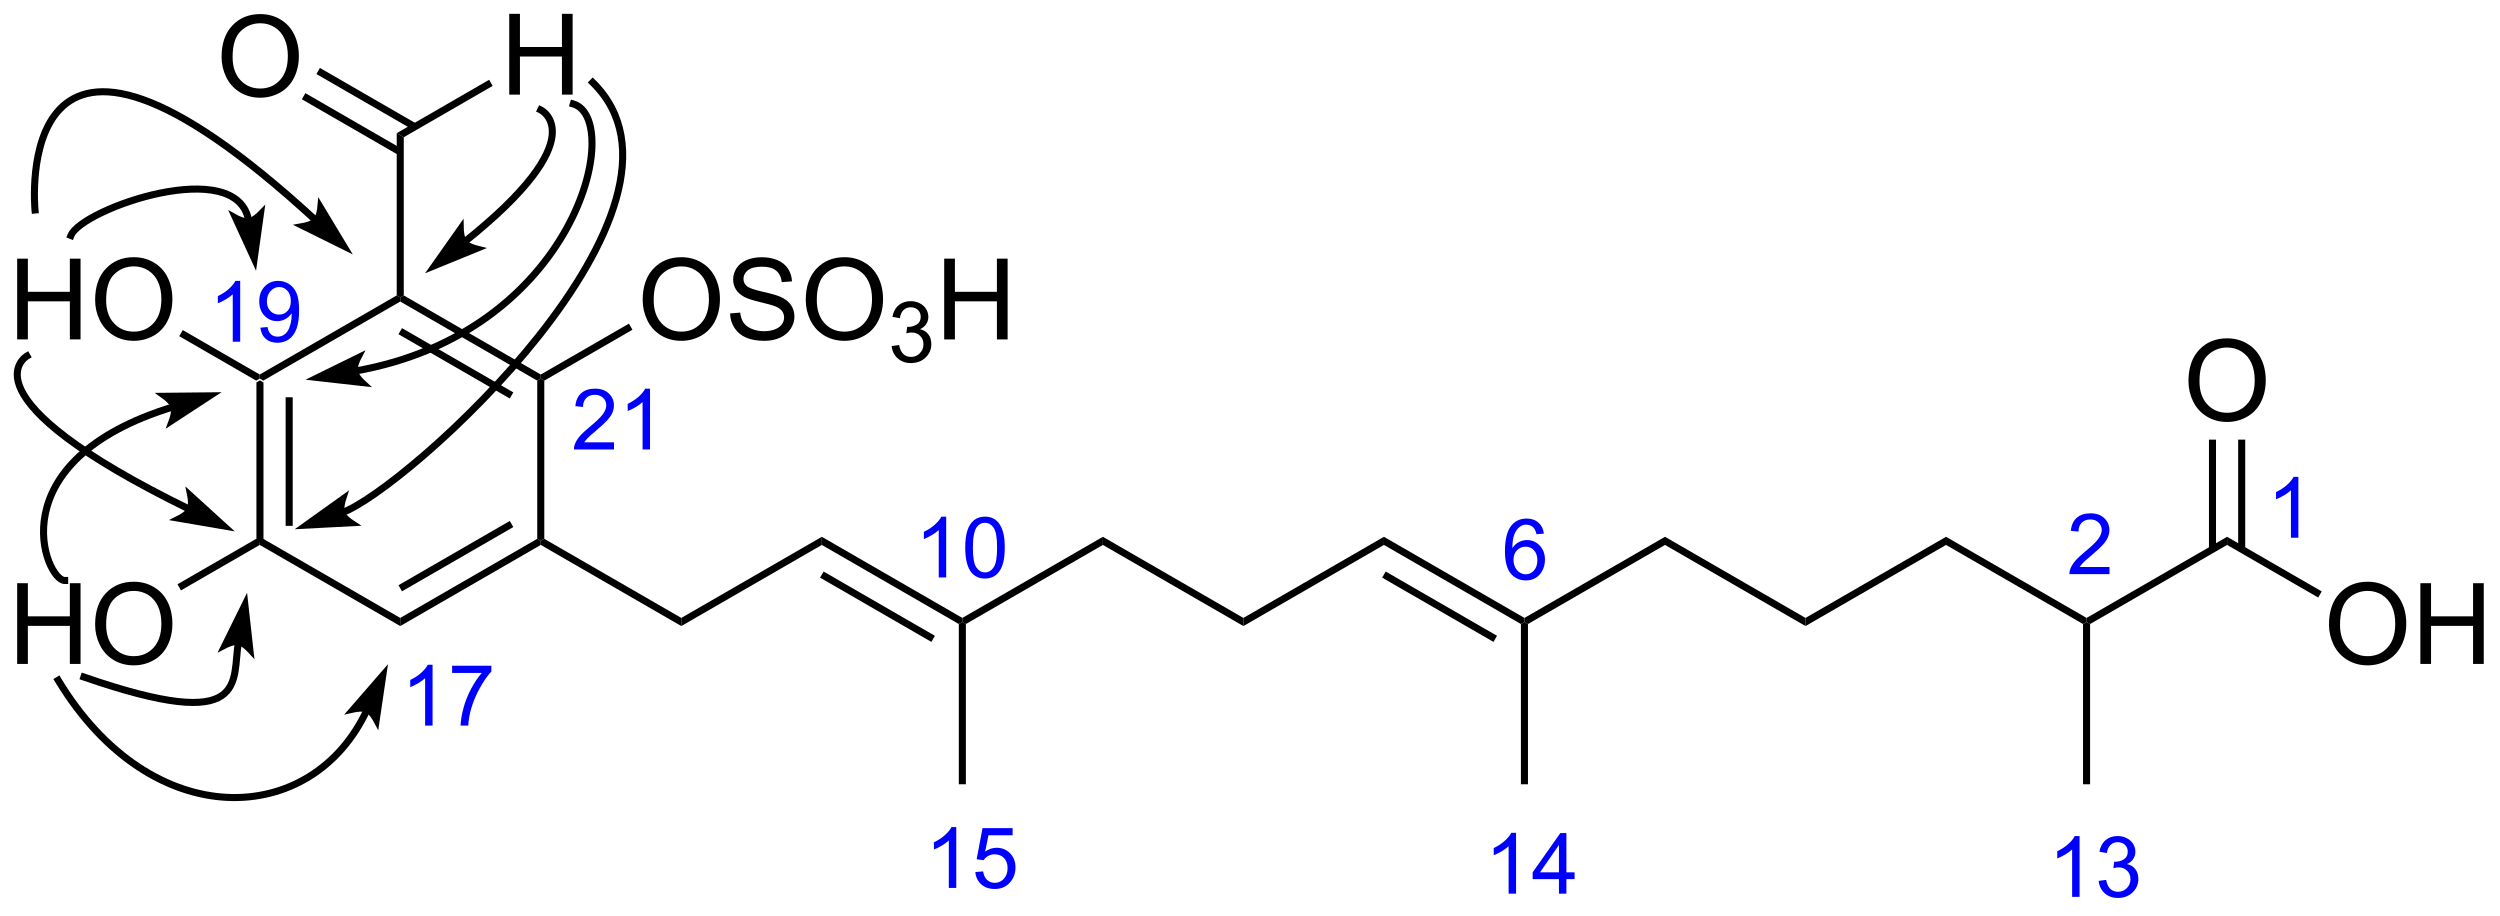<?xml version="1.0" encoding="UTF-8"?>
<!DOCTYPE svg PUBLIC '-//W3C//DTD SVG 1.0//EN'
          'http://www.w3.org/TR/2001/REC-SVG-20010904/DTD/svg10.dtd'>
<svg stroke-dasharray="none" shape-rendering="auto" xmlns="http://www.w3.org/2000/svg" font-family="'Dialog'" text-rendering="auto" width="486" fill-opacity="1" color-interpolation="auto" color-rendering="auto" preserveAspectRatio="xMidYMid meet" font-size="12px" viewBox="0 0 486 178" fill="black" xmlns:xlink="http://www.w3.org/1999/xlink" stroke="black" image-rendering="auto" stroke-miterlimit="10" stroke-linecap="square" stroke-linejoin="miter" font-style="normal" stroke-width="1" height="178" stroke-dashoffset="0" font-weight="normal" stroke-opacity="1"
><!--Generated by the Batik Graphics2D SVG Generator--><defs id="genericDefs"
  /><g
  ><defs id="defs1"
    ><clipPath clipPathUnits="userSpaceOnUse" id="clipPath1"
      ><path d="M2.035 1.596 L184.095 1.596 L184.095 68.048 L2.035 68.048 L2.035 1.596 Z"
      /></clipPath
      ><clipPath clipPathUnits="userSpaceOnUse" id="clipPath2"
      ><path d="M18.554 309.663 L18.554 374.267 L195.552 374.267 L195.552 309.663 Z"
      /></clipPath
      ><clipPath clipPathUnits="userSpaceOnUse" id="clipPath3"
      ><path d="M2.035 1.596 L2.035 68.048 L184.095 68.048 L184.095 1.596 Z"
      /></clipPath
      ><clipPath clipPathUnits="userSpaceOnUse" id="clipPath4"
      ><path d="M18.199 310.372 L18.199 374.976 L195.197 374.976 L195.197 310.372 Z"
      /></clipPath
      ><clipPath clipPathUnits="userSpaceOnUse" id="clipPath5"
      ><path d="M18.908 310.726 L18.908 375.331 L195.906 375.331 L195.906 310.726 Z"
      /></clipPath
      ><clipPath clipPathUnits="userSpaceOnUse" id="clipPath6"
      ><path d="M18.554 310.372 L18.554 374.976 L195.552 374.976 L195.552 310.372 Z"
      /></clipPath
      ><clipPath clipPathUnits="userSpaceOnUse" id="clipPath7"
      ><path d="M17.845 310.726 L17.845 375.331 L194.843 375.331 L194.843 310.726 Z"
      /></clipPath
    ></defs
    ><g transform="scale(2.667,2.667) translate(-2.035,-1.596) matrix(1.029,0,0,1.029,-17.049,-316.923)"
    ><path d="M36.71 336.631 L36.96 336.486 L37.21 336.631 L37.21 347.842 L36.96 347.986 L36.71 347.842 ZM38.78 337.682 L38.78 346.791 L39.28 346.791 L39.28 337.682 Z" stroke="none" clip-path="url(#clipPath2)"
    /></g
    ><g transform="matrix(2.743,0,0,2.743,-50.892,-849.384)"
    ><path d="M36.96 348.275 L36.96 347.986 L37.21 347.842 L46.919 353.448 L46.919 354.025 Z" stroke="none" clip-path="url(#clipPath2)"
    /></g
    ><g transform="matrix(2.743,0,0,2.743,-50.892,-849.384)"
    ><path d="M46.919 354.025 L46.919 353.448 L56.628 347.842 L56.878 347.986 L56.878 348.275 ZM47.044 351.563 L54.933 347.008 L54.683 346.575 L46.794 351.13 Z" stroke="none" clip-path="url(#clipPath2)"
    /></g
    ><g transform="matrix(2.743,0,0,2.743,-50.892,-849.384)"
    ><path d="M57.128 347.842 L56.878 347.986 L56.628 347.842 L56.628 336.631 L56.878 336.486 L57.128 336.631 Z" stroke="none" clip-path="url(#clipPath2)"
    /></g
    ><g transform="matrix(2.743,0,0,2.743,-50.892,-849.384)"
    ><path d="M56.878 336.198 L56.878 336.486 L56.628 336.631 L46.919 331.025 L46.919 330.736 L47.169 330.592 ZM54.933 337.465 L47.044 332.91 L46.794 333.343 L54.683 337.898 Z" stroke="none" clip-path="url(#clipPath2)"
    /></g
    ><g transform="matrix(2.743,0,0,2.743,-50.892,-849.384)"
    ><path d="M46.669 330.592 L46.919 330.736 L46.919 331.025 L37.21 336.631 L36.96 336.486 L36.96 336.198 Z" stroke="none" clip-path="url(#clipPath2)"
    /></g
    ><g transform="matrix(2.743,0,0,2.743,-50.892,-849.384)"
    ><path d="M56.878 348.275 L56.878 347.986 L57.128 347.842 L66.838 353.448 L66.838 354.025 Z" stroke="none" clip-path="url(#clipPath2)"
    /></g
    ><g transform="matrix(2.743,0,0,2.743,-50.892,-849.384)"
    ><path d="M66.838 354.025 L66.838 353.448 L76.797 347.698 L76.797 348.275 Z" stroke="none" clip-path="url(#clipPath2)"
    /></g
    ><g transform="matrix(2.743,0,0,2.743,-50.892,-849.384)"
    ><path d="M76.797 348.275 L76.797 347.698 L86.756 353.448 L86.756 353.736 L86.506 353.881 ZM76.672 350.593 L84.561 355.148 L84.811 354.715 L76.922 350.16 Z" stroke="none" clip-path="url(#clipPath2)"
    /></g
    ><g transform="matrix(2.743,0,0,2.743,-50.892,-849.384)"
    ><path d="M87.006 353.881 L86.756 353.736 L86.756 353.448 L96.716 347.698 L96.716 348.275 Z" stroke="none" clip-path="url(#clipPath2)"
    /></g
    ><g transform="matrix(2.743,0,0,2.743,-50.892,-849.384)"
    ><path d="M96.716 348.275 L96.716 347.698 L106.675 353.448 L106.675 354.025 Z" stroke="none" clip-path="url(#clipPath2)"
    /></g
    ><g transform="matrix(2.743,0,0,2.743,-50.892,-849.384)"
    ><path d="M106.675 354.025 L106.675 353.448 L116.634 347.698 L116.634 348.275 Z" stroke="none" clip-path="url(#clipPath2)"
    /></g
    ><g transform="matrix(2.743,0,0,2.743,-50.892,-849.384)"
    ><path d="M116.634 348.275 L116.634 347.698 L126.593 353.448 L126.593 353.736 L126.343 353.881 ZM116.509 350.593 L124.398 355.148 L124.648 354.715 L116.759 350.16 Z" stroke="none" clip-path="url(#clipPath2)"
    /></g
    ><g transform="matrix(2.743,0,0,2.743,-50.892,-849.384)"
    ><path d="M126.843 353.881 L126.593 353.736 L126.593 353.448 L136.553 347.698 L136.553 348.275 Z" stroke="none" clip-path="url(#clipPath2)"
    /></g
    ><g transform="matrix(2.743,0,0,2.743,-50.892,-849.384)"
    ><path d="M136.553 348.275 L136.553 347.698 L146.512 353.448 L146.512 354.025 Z" stroke="none" clip-path="url(#clipPath2)"
    /></g
    ><g transform="matrix(2.743,0,0,2.743,-50.892,-849.384)"
    ><path d="M146.512 354.025 L146.512 353.448 L156.471 347.698 L156.471 348.275 Z" stroke="none" clip-path="url(#clipPath2)"
    /></g
    ><g transform="matrix(2.743,0,0,2.743,-50.892,-849.384)"
    ><path d="M156.471 348.275 L156.471 347.698 L166.431 353.448 L166.431 353.736 L166.181 353.881 Z" stroke="none" clip-path="url(#clipPath2)"
    /></g
    ><g transform="matrix(2.743,0,0,2.743,-50.892,-849.384)"
    ><path d="M166.681 353.881 L166.431 353.736 L166.431 353.448 L176.39 347.698 L176.39 348.275 Z" stroke="none" clip-path="url(#clipPath2)"
    /></g
    ><g transform="matrix(2.743,0,0,2.743,-50.892,-849.384)"
    ><path d="M183.612 353.922 Q183.612 352.495 184.378 351.691 Q185.143 350.883 186.354 350.883 Q187.146 350.883 187.781 351.264 Q188.419 351.641 188.753 352.318 Q189.089 352.995 189.089 353.855 Q189.089 354.727 188.737 355.414 Q188.386 356.102 187.74 356.456 Q187.097 356.81 186.349 356.81 Q185.542 356.81 184.904 356.42 Q184.268 356.026 183.94 355.352 Q183.612 354.675 183.612 353.922 ZM184.393 353.933 Q184.393 354.969 184.948 355.566 Q185.505 356.159 186.347 356.159 Q187.201 356.159 187.753 355.558 Q188.308 354.956 188.308 353.852 Q188.308 353.151 188.071 352.631 Q187.834 352.11 187.378 351.823 Q186.925 351.534 186.357 351.534 Q185.552 351.534 184.972 352.089 Q184.393 352.641 184.393 353.933 ZM190.088 356.711 L190.088 350.985 L190.845 350.985 L190.845 353.336 L193.822 353.336 L193.822 350.985 L194.58 350.985 L194.58 356.711 L193.822 356.711 L193.822 354.011 L190.845 354.011 L190.845 356.711 L190.088 356.711 Z" stroke="none" clip-path="url(#clipPath2)"
    /></g
    ><g transform="matrix(2.743,0,0,2.743,-50.892,-849.384)"
    ><path d="M176.39 348.275 L176.39 347.698 L183.097 351.57 L182.847 352.003 Z" stroke="none" clip-path="url(#clipPath2)"
    /></g
    ><g transform="matrix(2.743,0,0,2.743,-50.892,-849.384)"
    ><path d="M86.506 353.881 L86.756 353.736 L87.006 353.881 L87.006 365.236 L86.506 365.236 Z" stroke="none" clip-path="url(#clipPath2)"
    /></g
    ><g transform="matrix(2.743,0,0,2.743,-50.892,-849.384)"
    ><path d="M126.343 353.881 L126.593 353.736 L126.843 353.881 L126.843 365.236 L126.343 365.236 Z" stroke="none" clip-path="url(#clipPath2)"
    /></g
    ><g transform="matrix(2.743,0,0,2.743,-50.892,-849.384)"
    ><path d="M166.181 353.881 L166.431 353.736 L166.681 353.881 L166.681 365.236 L166.181 365.236 Z" stroke="none" clip-path="url(#clipPath2)"
    /></g
    ><g transform="matrix(2.743,0,0,2.743,-50.892,-849.384)"
    ><path d="M173.653 336.672 Q173.653 335.245 174.418 334.44 Q175.184 333.633 176.395 333.633 Q177.187 333.633 177.822 334.013 Q178.46 334.391 178.793 335.068 Q179.13 335.745 179.13 336.604 Q179.13 337.477 178.778 338.164 Q178.426 338.852 177.78 339.206 Q177.137 339.56 176.39 339.56 Q175.583 339.56 174.945 339.17 Q174.309 338.776 173.981 338.102 Q173.653 337.425 173.653 336.672 ZM174.434 336.683 Q174.434 337.719 174.989 338.315 Q175.546 338.909 176.387 338.909 Q177.242 338.909 177.793 338.308 Q178.348 337.706 178.348 336.602 Q178.348 335.901 178.111 335.381 Q177.874 334.86 177.418 334.573 Q176.965 334.284 176.398 334.284 Q175.593 334.284 175.012 334.839 Q174.434 335.391 174.434 336.683 Z" stroke="none" clip-path="url(#clipPath2)"
    /></g
    ><g transform="matrix(2.743,0,0,2.743,-50.892,-849.384)"
    ><path d="M177.675 348.584 L177.675 340.813 L177.175 340.813 L177.175 348.584 ZM175.605 348.584 L175.605 340.813 L175.105 340.813 L175.105 348.584 Z" stroke="none" clip-path="url(#clipPath2)"
    /></g
    ><g transform="matrix(2.743,0,0,2.743,-50.892,-849.384)"
    ><path d="M64.101 330.922 Q64.101 329.495 64.866 328.69 Q65.632 327.883 66.843 327.883 Q67.635 327.883 68.27 328.263 Q68.908 328.641 69.241 329.318 Q69.577 329.995 69.577 330.854 Q69.577 331.727 69.226 332.414 Q68.874 333.102 68.228 333.456 Q67.585 333.81 66.838 333.81 Q66.03 333.81 65.392 333.42 Q64.757 333.026 64.429 332.352 Q64.101 331.675 64.101 330.922 ZM64.882 330.933 Q64.882 331.969 65.437 332.565 Q65.994 333.159 66.835 333.159 Q67.689 333.159 68.241 332.558 Q68.796 331.956 68.796 330.852 Q68.796 330.151 68.559 329.631 Q68.322 329.11 67.866 328.823 Q67.413 328.534 66.845 328.534 Q66.041 328.534 65.46 329.089 Q64.882 329.641 64.882 330.933 ZM70.295 331.87 L71.011 331.808 Q71.06 332.237 71.245 332.513 Q71.433 332.789 71.823 332.959 Q72.214 333.128 72.701 333.128 Q73.136 333.128 73.466 333 Q73.8 332.87 73.961 332.646 Q74.123 332.422 74.123 332.157 Q74.123 331.886 73.966 331.685 Q73.81 331.485 73.451 331.347 Q73.222 331.258 72.433 331.068 Q71.644 330.878 71.326 330.711 Q70.917 330.495 70.714 330.178 Q70.513 329.86 70.513 329.464 Q70.513 329.032 70.758 328.654 Q71.006 328.276 71.477 328.081 Q71.951 327.886 72.529 327.886 Q73.167 327.886 73.651 328.091 Q74.138 328.297 74.399 328.696 Q74.662 329.094 74.683 329.597 L73.956 329.651 Q73.896 329.11 73.558 328.834 Q73.222 328.555 72.56 328.555 Q71.873 328.555 71.558 328.808 Q71.245 329.058 71.245 329.414 Q71.245 329.722 71.466 329.922 Q71.685 330.12 72.61 330.331 Q73.534 330.539 73.878 330.696 Q74.378 330.925 74.615 331.279 Q74.855 331.633 74.855 332.094 Q74.855 332.55 74.591 332.956 Q74.331 333.36 73.839 333.586 Q73.349 333.81 72.737 333.81 Q71.959 333.81 71.433 333.584 Q70.909 333.354 70.61 332.901 Q70.31 332.446 70.295 331.87 ZM75.659 330.922 Q75.659 329.495 76.425 328.69 Q77.191 327.883 78.401 327.883 Q79.193 327.883 79.829 328.263 Q80.466 328.641 80.8 329.318 Q81.136 329.995 81.136 330.854 Q81.136 331.727 80.784 332.414 Q80.433 333.102 79.787 333.456 Q79.144 333.81 78.396 333.81 Q77.589 333.81 76.951 333.42 Q76.316 333.026 75.987 332.352 Q75.659 331.675 75.659 330.922 ZM76.441 330.933 Q76.441 331.969 76.995 332.565 Q77.552 333.159 78.394 333.159 Q79.248 333.159 79.8 332.558 Q80.355 331.956 80.355 330.852 Q80.355 330.151 80.118 329.631 Q79.881 329.11 79.425 328.823 Q78.972 328.534 78.404 328.534 Q77.599 328.534 77.019 329.089 Q76.441 329.641 76.441 330.933 Z" stroke="none" clip-path="url(#clipPath2)"
    /></g
    ><g transform="matrix(2.743,0,0,2.743,-50.892,-849.384)"
    ><path d="M81.746 334.176 L82.273 334.106 Q82.365 334.555 82.582 334.753 Q82.8 334.95 83.115 334.95 Q83.486 334.95 83.742 334.692 Q84 334.434 84 334.053 Q84 333.69 83.761 333.456 Q83.525 333.219 83.158 333.219 Q83.01 333.219 82.787 333.278 L82.846 332.815 Q82.898 332.821 82.929 332.821 Q83.267 332.821 83.537 332.645 Q83.806 332.469 83.806 332.102 Q83.806 331.813 83.609 331.624 Q83.414 331.432 83.103 331.432 Q82.795 331.432 82.59 331.626 Q82.385 331.819 82.326 332.206 L81.799 332.112 Q81.896 331.581 82.238 331.29 Q82.582 330.999 83.092 330.999 Q83.443 330.999 83.738 331.149 Q84.035 331.3 84.191 331.561 Q84.347 331.821 84.347 332.114 Q84.347 332.393 84.197 332.622 Q84.049 332.85 83.756 332.985 Q84.136 333.073 84.347 333.35 Q84.558 333.626 84.558 334.042 Q84.558 334.604 84.148 334.997 Q83.738 335.387 83.111 335.387 Q82.547 335.387 82.172 335.051 Q81.799 334.714 81.746 334.176 Z" stroke="none" clip-path="url(#clipPath2)"
    /></g
    ><g transform="matrix(2.743,0,0,2.743,-50.892,-849.384)"
    ><path d="M85.471 333.711 L85.471 327.985 L86.229 327.985 L86.229 330.336 L89.206 330.336 L89.206 327.985 L89.964 327.985 L89.964 333.711 L89.206 333.711 L89.206 331.011 L86.229 331.011 L86.229 333.711 L85.471 333.711 Z" stroke="none" clip-path="url(#clipPath2)"
    /></g
    ><g transform="matrix(2.743,0,0,2.743,-50.892,-849.384)"
    ><path d="M57.128 336.631 L56.878 336.486 L56.878 336.198 L63.126 332.591 L63.376 333.024 Z" stroke="none" clip-path="url(#clipPath2)"
    /></g
    ><g transform="matrix(2.743,0,0,2.743,-50.892,-849.384)"
    ><path d="M47.169 330.592 L46.919 330.736 L46.669 330.592 L46.669 319.092 L47.169 319.381 Z" stroke="none" clip-path="url(#clipPath2)"
    /></g
    ><g transform="matrix(2.743,0,0,2.743,-50.892,-849.384)"
    ><path d="M19.77 333.711 L19.77 327.985 L20.528 327.985 L20.528 330.336 L23.504 330.336 L23.504 327.985 L24.262 327.985 L24.262 333.711 L23.504 333.711 L23.504 331.011 L20.528 331.011 L20.528 333.711 L19.77 333.711 ZM25.295 330.922 Q25.295 329.495 26.06 328.69 Q26.826 327.883 28.037 327.883 Q28.828 327.883 29.464 328.263 Q30.102 328.641 30.435 329.318 Q30.771 329.995 30.771 330.854 Q30.771 331.727 30.42 332.414 Q30.068 333.102 29.422 333.456 Q28.779 333.81 28.032 333.81 Q27.224 333.81 26.586 333.42 Q25.951 333.026 25.623 332.352 Q25.295 331.675 25.295 330.922 ZM26.076 330.933 Q26.076 331.969 26.631 332.565 Q27.188 333.159 28.029 333.159 Q28.883 333.159 29.435 332.558 Q29.99 331.956 29.99 330.852 Q29.99 330.151 29.753 329.631 Q29.516 329.11 29.06 328.823 Q28.607 328.534 28.04 328.534 Q27.235 328.534 26.654 329.089 Q26.076 329.641 26.076 330.933 Z" stroke="none" clip-path="url(#clipPath2)"
    /></g
    ><g transform="matrix(2.743,0,0,2.743,-50.892,-849.384)"
    ><path d="M36.96 336.198 L36.96 336.486 L36.71 336.631 L31.255 333.481 L31.505 333.048 Z" stroke="none" clip-path="url(#clipPath2)"
    /></g
    ><g transform="matrix(2.743,0,0,2.743,-50.892,-849.384)"
    ><path d="M19.77 356.711 L19.77 350.985 L20.528 350.985 L20.528 353.336 L23.504 353.336 L23.504 350.985 L24.262 350.985 L24.262 356.711 L23.504 356.711 L23.504 354.011 L20.528 354.011 L20.528 356.711 L19.77 356.711 ZM25.295 353.922 Q25.295 352.495 26.06 351.691 Q26.826 350.883 28.037 350.883 Q28.828 350.883 29.464 351.264 Q30.102 351.641 30.435 352.318 Q30.771 352.995 30.771 353.855 Q30.771 354.727 30.42 355.414 Q30.068 356.102 29.422 356.456 Q28.779 356.81 28.032 356.81 Q27.224 356.81 26.586 356.42 Q25.951 356.026 25.623 355.352 Q25.295 354.675 25.295 353.922 ZM26.076 353.933 Q26.076 354.969 26.631 355.566 Q27.188 356.159 28.029 356.159 Q28.883 356.159 29.435 355.558 Q29.99 354.956 29.99 353.852 Q29.99 353.151 29.753 352.631 Q29.516 352.11 29.06 351.823 Q28.607 351.534 28.04 351.534 Q27.235 351.534 26.654 352.089 Q26.076 352.641 26.076 353.933 Z" stroke="none" clip-path="url(#clipPath2)"
    /></g
    ><g transform="matrix(2.743,0,0,2.743,-50.892,-849.384)"
    ><path d="M36.71 347.842 L36.96 347.986 L36.96 348.275 L31.38 351.497 L31.13 351.064 Z" stroke="none" clip-path="url(#clipPath2)"
    /></g
    ><g transform="matrix(2.743,0,0,2.743,-50.892,-849.384)"
    ><path d="M34.257 313.692 Q34.257 312.265 35.023 311.46 Q35.789 310.653 36.999 310.653 Q37.791 310.653 38.427 311.033 Q39.065 311.411 39.398 312.088 Q39.734 312.765 39.734 313.625 Q39.734 314.497 39.382 315.184 Q39.031 315.872 38.385 316.226 Q37.742 316.58 36.994 316.58 Q36.187 316.58 35.549 316.19 Q34.914 315.796 34.585 315.122 Q34.257 314.445 34.257 313.692 ZM35.039 313.703 Q35.039 314.739 35.593 315.335 Q36.151 315.929 36.992 315.929 Q37.846 315.929 38.398 315.328 Q38.953 314.726 38.953 313.622 Q38.953 312.921 38.716 312.401 Q38.479 311.88 38.023 311.593 Q37.57 311.304 37.002 311.304 Q36.197 311.304 35.617 311.859 Q35.039 312.411 35.039 313.703 Z" stroke="none" clip-path="url(#clipPath2)"
    /></g
    ><g transform="matrix(2.743,0,0,2.743,-50.892,-849.384)"
    ><path d="M48.075 318.424 L41.227 314.47 L40.977 314.903 L47.825 318.857 ZM47.044 320.211 L40.196 316.257 L39.946 316.69 L46.794 320.644 Z" stroke="none" clip-path="url(#clipPath2)"
    /></g
    ><g transform="matrix(2.743,0,0,2.743,-50.892,-849.384)"
    ><path d="M45.679 357.535 L43.629 359.895 C43.629 359.895 44.234 359.76 44.583 359.92 C44.931 360.08 45.223 360.627 45.223 360.627 Z" stroke="none" clip-path="url(#clipPath2)"
    /></g
    ><g stroke-width="0.5" transform="matrix(2.743,0,0,2.743,-50.892,-849.384)"
    ><path fill="none" d="M45.679 357.535 L43.629 359.895 C43.629 359.895 44.234 359.76 44.583 359.92 C44.931 360.08 45.223 360.627 45.223 360.627 Z" clip-path="url(#clipPath2)"
    /></g
    ><g stroke-width="0.5" transform="matrix(2.743,0,0,2.743,-50.892,-849.384)"
    ><path fill="none" d="M22.678 357.866 C29.295 368.819 40.704 368.363 44.583 359.92" clip-path="url(#clipPath2)"
    /></g
    ><g transform="matrix(2.743,0,0,2.743,-50.892,-849.384)"
    ><path d="M33.404 337.71 L30.279 337.741 C30.279 337.741 30.781 338.104 30.892 338.472 C31.003 338.839 30.788 339.42 30.788 339.42 Z" stroke="none" clip-path="url(#clipPath2)"
    /></g
    ><g stroke-width="0.5" transform="matrix(2.743,0,0,2.743,-50.892,-849.384)"
    ><path fill="none" d="M33.404 337.71 L30.279 337.741 C30.279 337.741 30.781 338.104 30.892 338.472 C31.003 338.839 30.788 339.42 30.788 339.42 Z" clip-path="url(#clipPath2)"
    /></g
    ><g stroke-width="0.5" transform="matrix(2.743,0,0,2.743,-50.892,-849.384)"
    ><path fill="none" d="M23.134 350.793 C21.792 350.793 18.242 342.305 30.892 338.472" clip-path="url(#clipPath2)"
    /></g
    ><g transform="matrix(2.743,0,0,2.743,-50.892,-849.384)"
    ><path d="M36.57 327.965 L37.002 324.869 C37.002 324.869 36.568 325.312 36.188 325.368 C35.809 325.423 35.266 325.124 35.266 325.124 Z" stroke="none" clip-path="url(#clipPath2)"
    /></g
    ><g stroke-width="0.5" transform="matrix(2.743,0,0,2.743,-50.892,-849.384)"
    ><path fill="none" d="M36.57 327.965 L37.002 324.869 C37.002 324.869 36.568 325.312 36.188 325.368 C35.809 325.423 35.266 325.124 35.266 325.124 Z" clip-path="url(#clipPath2)"
    /></g
    ><g stroke-width="0.5" transform="matrix(2.743,0,0,2.743,-50.892,-849.384)"
    ><path fill="none" d="M23.582 326.345 C24.321 324.463 35.479 320.545 36.188 325.368" clip-path="url(#clipPath2)"
    /></g
    ><g transform="matrix(2.743,0,0,2.743,-50.892,-849.384)"
    ><path d="M42.9 327.083 L41.287 324.406 C41.287 324.406 41.229 325.023 40.969 325.305 C40.709 325.587 40.099 325.696 40.099 325.696 Z" stroke="none" clip-path="url(#clipPath2)"
    /></g
    ><g stroke-width="0.5" transform="matrix(2.743,0,0,2.743,-50.892,-849.384)"
    ><path fill="none" d="M42.9 327.083 L41.287 324.406 C41.287 324.406 41.229 325.023 40.969 325.305 C40.709 325.587 40.099 325.696 40.099 325.696 Z" clip-path="url(#clipPath2)"
    /></g
    ><g stroke-width="0.5" transform="matrix(2.743,0,0,2.743,-50.892,-849.384)"
    ><path fill="none" d="M21.035 324.538 C21.035 324.538 19.119 305.18 40.969 325.305" clip-path="url(#clipPath2)"
    /></g
    ><g transform="matrix(2.743,0,0,2.743,-50.892,-849.384)"
    ><path d="M34.392 346.925 L32.081 344.821 C32.081 344.821 32.202 345.428 32.033 345.773 C31.865 346.118 31.311 346.397 31.311 346.397 Z" stroke="none" clip-path="url(#clipPath2)"
    /></g
    ><g stroke-width="0.5" transform="matrix(2.743,0,0,2.743,-50.892,-849.384)"
    ><path fill="none" d="M34.392 346.925 L32.081 344.821 C32.081 344.821 32.202 345.428 32.033 345.773 C31.865 346.118 31.311 346.397 31.311 346.397 Z" clip-path="url(#clipPath2)"
    /></g
    ><g stroke-width="0.5" transform="matrix(2.743,0,0,2.743,-50.892,-849.384)"
    ><path fill="none" d="M20.46 334.888 C20.46 334.888 15.55 337.723 32.033 345.773" clip-path="url(#clipPath2)"
    /></g
    ><g transform="matrix(2.743,0,0,2.743,-50.892,-849.384)"
    ><path d="M54.644 316.361 L54.644 310.635 L55.402 310.635 L55.402 312.986 L58.378 312.986 L58.378 310.635 L59.136 310.635 L59.136 316.361 L58.378 316.361 L58.378 313.661 L55.402 313.661 L55.402 316.361 L54.644 316.361 Z" stroke="none" clip-path="url(#clipPath2)"
    /></g
    ><g transform="matrix(2.743,0,0,2.743,-50.892,-849.384)"
    ><path d="M47.169 319.381 L46.669 319.092 L53.219 315.31 L53.469 315.743 Z" stroke="none" clip-path="url(#clipPath2)"
    /></g
    ><g transform="matrix(2.743,0,0,2.743,-50.892,-849.384)"
    ><path d="M49.374 328.469 L52.268 327.288 C52.268 327.288 51.667 327.135 51.428 326.835 C51.189 326.534 51.175 325.915 51.175 325.915 Z" stroke="none" clip-path="url(#clipPath2)"
    /></g
    ><g stroke-width="0.5" transform="matrix(2.743,0,0,2.743,-50.892,-849.384)"
    ><path fill="none" d="M49.374 328.469 L52.268 327.288 C52.268 327.288 51.667 327.135 51.428 326.835 C51.189 326.534 51.175 325.915 51.175 325.915 Z" clip-path="url(#clipPath2)"
    /></g
    ><g stroke-width="0.5" transform="matrix(2.743,0,0,2.743,-50.892,-849.384)"
    ><path fill="none" d="M56.877 317.447 C56.877 317.447 60.82 319.36 51.428 326.835" clip-path="url(#clipPath2)"
    /></g
    ><g transform="matrix(2.743,0,0,2.743,-50.892,-849.384)"
    ><path d="M35.909 352.543 L34.527 355.346 C34.527 355.346 35.078 355.062 35.456 355.128 C35.834 355.195 36.255 355.649 36.255 355.649 Z" stroke="none" clip-path="url(#clipPath2)"
    /></g
    ><g stroke-width="0.5" transform="matrix(2.743,0,0,2.743,-50.892,-849.384)"
    ><path fill="none" d="M35.909 352.543 L34.527 355.346 C34.527 355.346 35.078 355.062 35.456 355.128 C35.834 355.195 36.255 355.649 36.255 355.649 Z" clip-path="url(#clipPath2)"
    /></g
    ><g stroke-width="0.5" transform="matrix(2.743,0,0,2.743,-50.892,-849.384)"
    ><path fill="none" d="M24.503 357.638 C36.368 361.745 34.965 357.927 35.456 355.128" clip-path="url(#clipPath2)"
    /></g
    ><g transform="matrix(2.743,0,0,2.743,-50.892,-849.384)"
    ><path d="M41.084 336.412 L44.19 336.762 C44.19 336.762 43.736 336.34 43.67 335.962 C43.604 335.584 43.889 335.033 43.889 335.033 Z" stroke="none" clip-path="url(#clipPath2)"
    /></g
    ><g stroke-width="0.5" transform="matrix(2.743,0,0,2.743,-50.892,-849.384)"
    ><path fill="none" d="M41.084 336.412 L44.19 336.762 C44.19 336.762 43.736 336.34 43.67 335.962 C43.604 335.584 43.889 335.033 43.889 335.033 Z" clip-path="url(#clipPath2)"
    /></g
    ><g stroke-width="0.5" transform="matrix(2.743,0,0,2.743,-50.892,-849.384)"
    ><path fill="none" d="M59.186 317.023 C62.812 318.125 59.414 333.224 43.67 335.962" clip-path="url(#clipPath2)"
    /></g
    ><g transform="matrix(2.743,0,0,2.743,-50.892,-849.384)"
    ><path d="M40.28 346.869 L43.401 346.705 C43.401 346.705 42.884 346.364 42.757 346.002 C42.631 345.639 42.822 345.05 42.822 345.05 Z" stroke="none" clip-path="url(#clipPath2)"
    /></g
    ><g stroke-width="0.5" transform="matrix(2.743,0,0,2.743,-50.892,-849.384)"
    ><path fill="none" d="M40.28 346.869 L43.401 346.705 C43.401 346.705 42.884 346.364 42.757 346.002 C42.631 345.639 42.822 345.05 42.822 345.05 Z" clip-path="url(#clipPath2)"
    /></g
    ><g stroke-width="0.5" transform="matrix(2.743,0,0,2.743,-50.892,-849.384)"
    ><path fill="none" d="M60.562 315.5 C69.562 324.312 47.321 344.404 42.757 346.002" clip-path="url(#clipPath2)"
    /></g
    ><g fill="blue" transform="matrix(2.743,0,0,2.743,-49.919,-851.329)" stroke="blue"
    ><path d="M181.087 348.473 L180.56 348.473 L180.56 345.111 Q180.368 345.293 180.06 345.475 Q179.751 345.656 179.505 345.748 L179.505 345.238 Q179.946 345.029 180.276 344.735 Q180.608 344.438 180.747 344.16 L181.087 344.16 L181.087 348.473 Z" stroke="none" clip-path="url(#clipPath4)"
    /></g
    ><g fill="blue" transform="matrix(2.743,0,0,2.743,-51.864,-852.301)" stroke="blue"
    ><path d="M168.41 350.902 L168.41 351.41 L165.57 351.41 Q165.564 351.219 165.632 351.043 Q165.74 350.754 165.978 350.473 Q166.218 350.192 166.669 349.822 Q167.369 349.248 167.615 348.912 Q167.861 348.576 167.861 348.277 Q167.861 347.965 167.636 347.75 Q167.413 347.533 167.052 347.533 Q166.671 347.533 166.443 347.762 Q166.214 347.99 166.212 348.395 L165.669 348.34 Q165.726 347.733 166.089 347.416 Q166.452 347.098 167.064 347.098 Q167.683 347.098 168.042 347.442 Q168.404 347.783 168.404 348.289 Q168.404 348.547 168.298 348.797 Q168.193 349.045 167.947 349.32 Q167.702 349.596 167.134 350.076 Q166.66 350.475 166.525 350.617 Q166.39 350.76 166.302 350.902 L168.41 350.902 Z" stroke="none" clip-path="url(#clipPath5)"
    /></g
    ><g fill="blue" transform="matrix(2.743,0,0,2.743,-51.864,-852.301)" stroke="blue"
    ><path d="M128.325 348.537 L127.8 348.578 Q127.73 348.267 127.601 348.127 Q127.388 347.902 127.073 347.902 Q126.821 347.902 126.632 348.043 Q126.382 348.224 126.237 348.574 Q126.095 348.922 126.089 349.566 Q126.28 349.275 126.556 349.135 Q126.831 348.994 127.132 348.994 Q127.659 348.994 128.03 349.383 Q128.401 349.771 128.401 350.387 Q128.401 350.791 128.226 351.139 Q128.052 351.484 127.747 351.67 Q127.442 351.855 127.056 351.855 Q126.398 351.855 125.982 351.371 Q125.566 350.885 125.566 349.771 Q125.566 348.525 126.025 347.961 Q126.427 347.469 127.107 347.469 Q127.612 347.469 127.937 347.754 Q128.261 348.037 128.325 348.537 ZM126.171 350.389 Q126.171 350.662 126.286 350.912 Q126.403 351.16 126.611 351.291 Q126.82 351.42 127.048 351.42 Q127.382 351.42 127.622 351.15 Q127.862 350.881 127.862 350.418 Q127.862 349.973 127.624 349.717 Q127.388 349.461 127.026 349.461 Q126.669 349.461 126.419 349.717 Q126.171 349.973 126.171 350.389 Z" stroke="none" clip-path="url(#clipPath5)"
    /></g
    ><g fill="blue" transform="matrix(2.743,0,0,2.743,-50.892,-851.329)" stroke="blue"
    ><path d="M85.611 351.291 L85.083 351.291 L85.083 347.93 Q84.892 348.112 84.583 348.293 Q84.275 348.475 84.029 348.567 L84.029 348.057 Q84.47 347.848 84.8 347.553 Q85.132 347.256 85.271 346.979 L85.611 346.979 L85.611 351.291 ZM86.961 349.172 Q86.961 348.411 87.118 347.948 Q87.274 347.483 87.582 347.231 Q87.893 346.979 88.362 346.979 Q88.707 346.979 88.967 347.118 Q89.229 347.256 89.399 347.52 Q89.569 347.782 89.664 348.159 Q89.762 348.534 89.762 349.172 Q89.762 349.928 89.606 350.393 Q89.451 350.858 89.141 351.112 Q88.832 351.366 88.362 351.366 Q87.74 351.366 87.385 350.918 Q86.961 350.383 86.961 349.172 ZM87.502 349.172 Q87.502 350.231 87.75 350.581 Q87.998 350.93 88.362 350.93 Q88.725 350.93 88.971 350.579 Q89.219 350.227 89.219 349.172 Q89.219 348.112 88.971 347.764 Q88.725 347.415 88.356 347.415 Q87.993 347.415 87.776 347.723 Q87.502 348.116 87.502 349.172 Z" stroke="none" clip-path="url(#clipPath6)"
    /></g
    ><g fill="blue" transform="matrix(2.743,0,0,2.743,-50.892,-849.384)" stroke="blue"
    ><path d="M165.936 373.219 L165.408 373.219 L165.408 369.857 Q165.217 370.039 164.908 370.221 Q164.6 370.402 164.354 370.494 L164.354 369.984 Q164.795 369.775 165.125 369.48 Q165.457 369.183 165.596 368.906 L165.936 368.906 L165.936 373.219 ZM167.288 372.084 L167.816 372.014 Q167.907 372.463 168.124 372.66 Q168.343 372.857 168.657 372.857 Q169.029 372.857 169.284 372.599 Q169.542 372.342 169.542 371.961 Q169.542 371.598 169.304 371.363 Q169.068 371.127 168.7 371.127 Q168.552 371.127 168.329 371.185 L168.388 370.723 Q168.441 370.728 168.472 370.728 Q168.81 370.728 169.079 370.553 Q169.349 370.377 169.349 370.01 Q169.349 369.721 169.152 369.531 Q168.956 369.34 168.646 369.34 Q168.337 369.34 168.132 369.533 Q167.927 369.726 167.868 370.113 L167.341 370.019 Q167.439 369.488 167.78 369.197 Q168.124 368.906 168.634 368.906 Q168.986 368.906 169.28 369.057 Q169.577 369.207 169.734 369.469 Q169.89 369.728 169.89 370.021 Q169.89 370.301 169.739 370.529 Q169.591 370.758 169.298 370.892 Q169.679 370.98 169.89 371.258 Q170.101 371.533 170.101 371.949 Q170.101 372.512 169.691 372.904 Q169.28 373.295 168.654 373.295 Q168.089 373.295 167.714 372.959 Q167.341 372.621 167.288 372.084 Z" stroke="none" clip-path="url(#clipPath2)"
    /></g
    ><g fill="blue" transform="matrix(2.743,0,0,2.743,-50.892,-849.384)" stroke="blue"
    ><path d="M125.998 372.991 L125.471 372.991 L125.471 369.629 Q125.279 369.811 124.971 369.993 Q124.662 370.174 124.416 370.266 L124.416 369.756 Q124.858 369.547 125.188 369.252 Q125.52 368.955 125.658 368.678 L125.998 368.678 L125.998 372.991 ZM129.038 372.991 L129.038 371.961 L127.175 371.961 L127.175 371.479 L129.136 368.696 L129.566 368.696 L129.566 371.479 L130.146 371.479 L130.146 371.961 L129.566 371.961 L129.566 372.991 L129.038 372.991 ZM129.038 371.479 L129.038 369.541 L127.695 371.479 L129.038 371.479 Z" stroke="none" clip-path="url(#clipPath2)"
    /></g
    ><g fill="blue" transform="matrix(2.743,0,0,2.743,-50.892,-849.384)" stroke="blue"
    ><path d="M86.324 372.584 L85.797 372.584 L85.797 369.223 Q85.606 369.405 85.297 369.586 Q84.988 369.768 84.742 369.86 L84.742 369.35 Q85.184 369.141 85.514 368.846 Q85.846 368.549 85.984 368.272 L86.324 368.272 L86.324 372.584 ZM87.675 371.459 L88.228 371.412 Q88.29 371.817 88.513 372.02 Q88.737 372.223 89.054 372.223 Q89.435 372.223 89.698 371.936 Q89.962 371.649 89.962 371.174 Q89.962 370.723 89.708 370.463 Q89.456 370.202 89.046 370.202 Q88.79 370.202 88.585 370.319 Q88.38 370.434 88.263 370.618 L87.769 370.553 L88.185 368.348 L90.319 368.348 L90.319 368.852 L88.606 368.852 L88.374 370.006 Q88.761 369.737 89.186 369.737 Q89.749 369.737 90.136 370.127 Q90.522 370.516 90.522 371.127 Q90.522 371.711 90.183 372.135 Q89.769 372.659 89.054 372.659 Q88.468 372.659 88.097 372.33 Q87.728 372 87.675 371.459 Z" stroke="none" clip-path="url(#clipPath2)"
    /></g
    ><g fill="blue" transform="matrix(2.743,0,0,2.743,-50.892,-849.384)" stroke="blue"
    ><path d="M49.21 361.078 L48.683 361.078 L48.683 357.717 Q48.492 357.898 48.183 358.08 Q47.874 358.262 47.628 358.353 L47.628 357.844 Q48.07 357.635 48.4 357.34 Q48.732 357.043 48.871 356.766 L49.21 356.766 L49.21 361.078 ZM50.596 357.346 L50.596 356.838 L53.376 356.838 L53.376 357.248 Q52.965 357.685 52.563 358.41 Q52.161 359.133 51.94 359.897 Q51.782 360.435 51.739 361.078 L51.196 361.078 Q51.206 360.57 51.395 359.853 Q51.586 359.135 51.942 358.469 Q52.297 357.803 52.7 357.346 L50.596 357.346 Z" stroke="none" clip-path="url(#clipPath2)"
    /></g
    ><g fill="blue" transform="matrix(2.743,0,0,2.743,-50.892,-851.329)" stroke="blue"
    ><path d="M35.576 334.582 L35.049 334.582 L35.049 331.221 Q34.858 331.402 34.549 331.584 Q34.24 331.766 33.994 331.858 L33.994 331.348 Q34.436 331.139 34.766 330.844 Q35.098 330.547 35.236 330.27 L35.576 330.27 L35.576 334.582 ZM37.005 333.588 L37.513 333.541 Q37.577 333.899 37.759 334.061 Q37.941 334.221 38.224 334.221 Q38.468 334.221 38.65 334.109 Q38.833 333.998 38.95 333.813 Q39.067 333.627 39.146 333.311 Q39.226 332.994 39.226 332.666 Q39.226 332.631 39.224 332.561 Q39.066 332.813 38.79 332.969 Q38.517 333.125 38.198 333.125 Q37.665 333.125 37.296 332.738 Q36.927 332.352 36.927 331.719 Q36.927 331.067 37.312 330.668 Q37.696 330.27 38.276 330.27 Q38.696 330.27 39.042 330.496 Q39.39 330.721 39.569 331.139 Q39.751 331.555 39.751 332.346 Q39.751 333.17 39.571 333.658 Q39.394 334.145 39.04 334.401 Q38.687 334.656 38.212 334.656 Q37.708 334.656 37.388 334.377 Q37.069 334.096 37.005 333.588 ZM39.165 331.693 Q39.165 331.238 38.923 330.973 Q38.681 330.705 38.341 330.705 Q37.989 330.705 37.728 330.992 Q37.468 331.279 37.468 331.736 Q37.468 332.147 37.716 332.404 Q37.964 332.66 38.327 332.66 Q38.692 332.66 38.929 332.404 Q39.165 332.147 39.165 331.693 Z" stroke="none" clip-path="url(#clipPath6)"
    /></g
    ><g fill="blue" transform="matrix(2.743,0,0,2.743,-48.947,-852.301)" stroke="blue"
    ><path d="M61.36 342.067 L61.36 342.575 L58.52 342.575 Q58.515 342.383 58.583 342.207 Q58.69 341.918 58.929 341.637 Q59.169 341.356 59.62 340.987 Q60.319 340.413 60.565 340.077 Q60.812 339.741 60.812 339.442 Q60.812 339.129 60.587 338.914 Q60.364 338.698 60.003 338.698 Q59.622 338.698 59.394 338.926 Q59.165 339.155 59.163 339.559 L58.62 339.504 Q58.677 338.897 59.04 338.58 Q59.403 338.262 60.015 338.262 Q60.634 338.262 60.993 338.606 Q61.354 338.948 61.354 339.454 Q61.354 339.711 61.249 339.961 Q61.144 340.209 60.897 340.485 Q60.653 340.76 60.085 341.241 Q59.61 341.639 59.475 341.782 Q59.341 341.924 59.253 342.067 L61.36 342.067 ZM63.912 342.575 L63.385 342.575 L63.385 339.213 Q63.193 339.395 62.885 339.577 Q62.576 339.758 62.33 339.85 L62.33 339.34 Q62.771 339.131 63.102 338.836 Q63.434 338.539 63.572 338.262 L63.912 338.262 L63.912 342.575 Z" stroke="none" clip-path="url(#clipPath7)"
    /></g
  ></g
></svg
>
